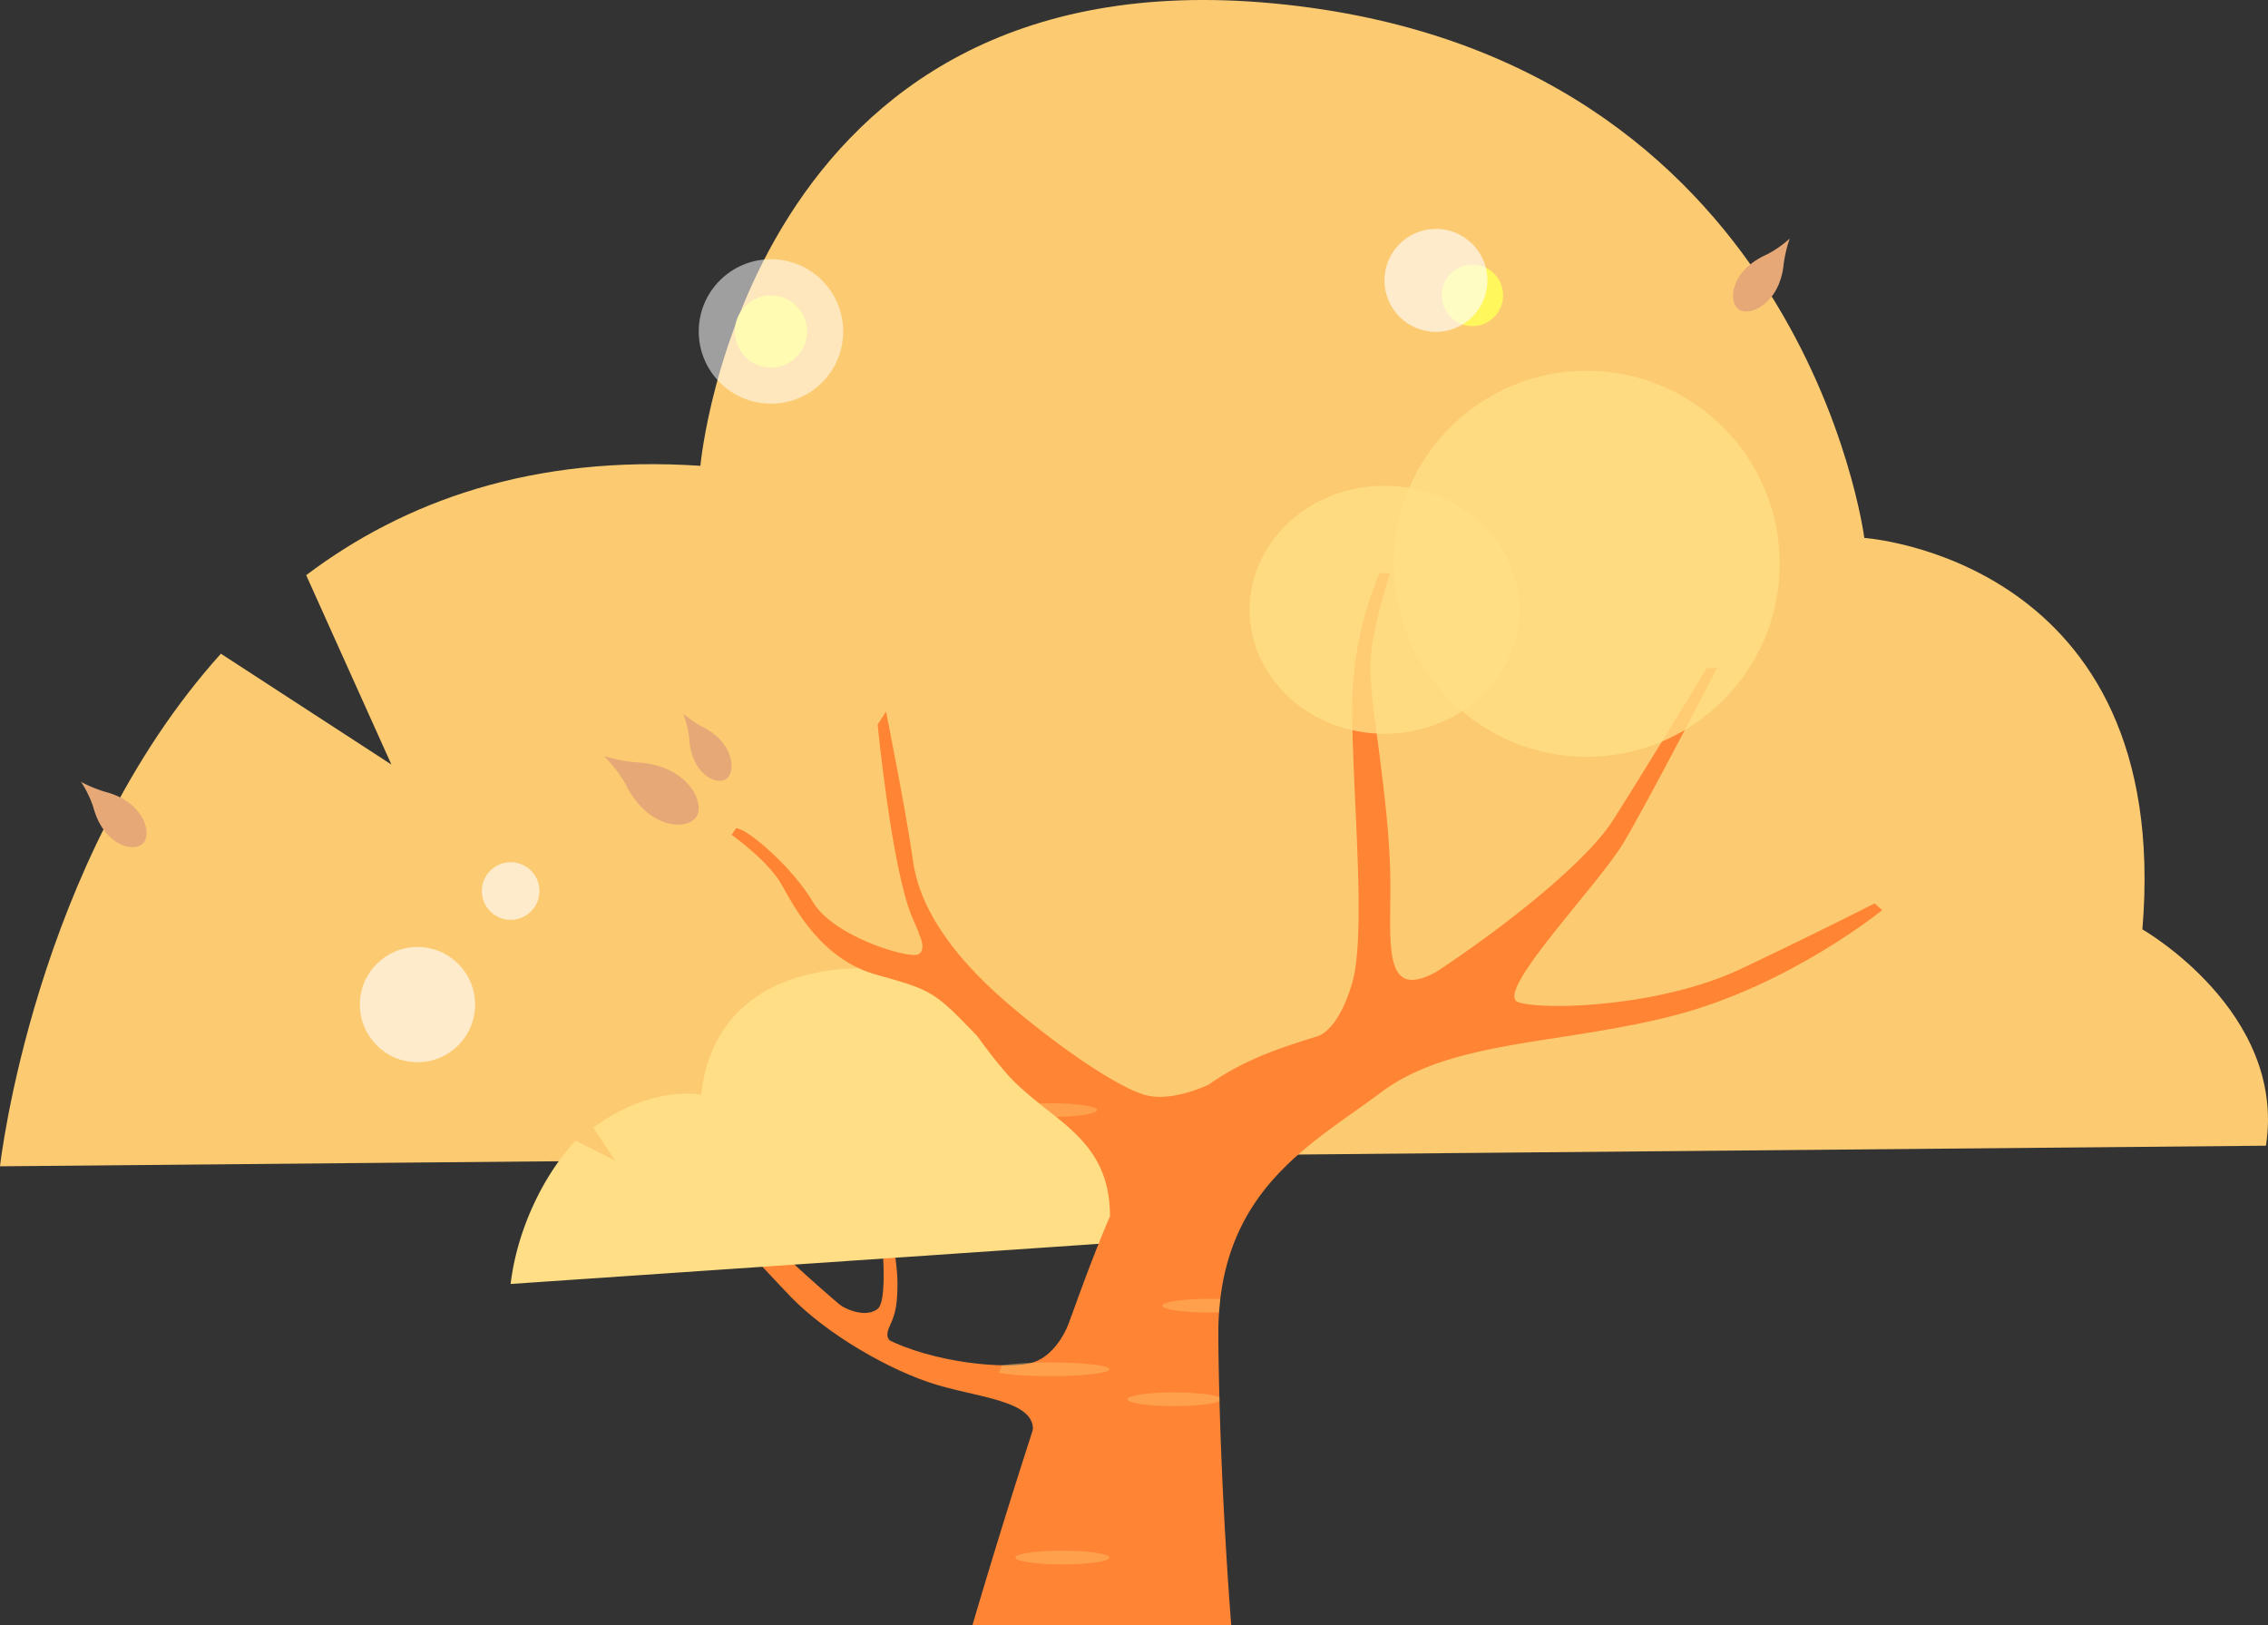 <svg xmlns="http://www.w3.org/2000/svg" xmlns:xlink="http://www.w3.org/1999/xlink" width="493.442" height="353.582" viewBox="0 0 493.442 353.582"><rect x="0" y="0" width="493.442" height="353.582" fill="#333333" stroke="none"/><defs><clipPath id="a"><path d="M869.731,509.393S858.2,515.3,840.7,523.607s-42.808,9.114-48.462,7.3,17.183-25.244,22.785-34.591S835.436,458.2,835.436,458.2h-2.267s-11.036,18.333-20.3,33c-4.847,7.675-18.227,18.967-32,28.648l0,0-.04.031q-3.231,2.269-6.45,4.395c-12.3,6.772-9.707-7.16-10.05-21.609-.395-16.59-4.337-36.5-4.337-44.46s4.337-20.65,4.337-20.65h-2.366a76,76,0,0,0-5.914,29.86c0,17.416,3.155,48.52,0,59.3-2.561,8.76-6,10.951-7.205,11.465-.141.047-.3.105-.434.148-7.657,2.367-15.85,4.984-23.649,10.546l0-.027s-7.688,3.771-13.512,2.288-18.624-10.149-29.91-19.785c-11.908-10.169-19.368-20.634-20.845-31.252s-5.86-32.422-5.86-32.422l-1.826,2.824s3.018,31.059,7.418,41.688q.77,1.853,1.6,3.729c-.054-.04-.105-.094-.161-.132,0,0,1.988,3.6,0,4.679s-18.481-3.839-22.912-11.35-14.281-16.059-16.742-16.059l-.986,1.418s7.879,5.576,10.833,10.754,8.619,16.319,20.682,19.684,12.529,3.577,21.824,13.23l-.022-.063c1.833,2.561,3.818,5.154,6.05,7.79,8.975,10.6,22.983,13.683,22.967,31.619-38.808,30.23-29.939,88.976-29.939,88.976h56.324s-2.552-31.113-2.815-62.788,20.128-41.72,35.479-53.218,39.321-10.263,64.157-16.8,44.8-22.782,44.8-22.782Z" transform="translate(-621.026 -437.545)" fill="none"></path></clipPath></defs><g transform="translate(-15975.591 -10171.998)"><path d="M1016.113,584.088c6.723-80.673-60.5-85.155-60.5-85.155S942.163,393.609,827.239,382.666s-124.856,100.58-124.856,100.58c-36.543-2.436-64.46,7.722-85.767,23.788l18.54,41.2-37.1-24.117C557.366,569.354,550,635.629,550,635.629l493-4.482C1047.486,602.015,1016.113,584.088,1016.113,584.088Z" transform="translate(15425.591 9790.087)" fill="#fccb71"></path><path d="M563.175,459.991a28.624,28.624,0,0,1-5.307-2.178,23.2,23.2,0,0,1,2.653,5.461c2.232,8.363,8.768,9.992,10.83,7.922S571.563,462.169,563.175,459.991Z" transform="translate(15435.354 9884.274)" fill="#e5a876"></path><path d="M729.27,410.648a28.549,28.549,0,0,1,1.329-5.582,23.227,23.227,0,0,1-4.982,3.473c-7.91,3.51-8.507,10.221-6.142,11.935S728.419,419.273,729.27,410.648Z" transform="translate(15634.386 9818.814)" fill="#e5a876"></path><g transform="translate(16126.24 10429.898)"><path d="M699.75,525.223s-2.544,9.21-9.452,10.516-23.718-.793-32.91-6.565S621.245,497,621.245,497l-4.02,1.174s13.428,14.7,21.224,22.855,21.71,16.294,32.1,19.37,23.38,3.64,20.316,11.87C690.866,552.268,702.282,539.158,699.75,525.223Z" transform="translate(-617.225 -496.998)" fill="#ff8434"></path><path d="M639.862,498.9c.034.417,2.748,20.507-.217,22.638s-7.62-.5-8.07-.885c0,0,1.784,4.72,10.873,7.68,0,0-1.2-.56-.249-2.777s1.866-3.756,1.831-9.744-2.5-16.506-2.5-16.506Z" transform="translate(-599.418 -494.641)" fill="#ff8434"></path></g><path d="M599.579,544.6c1.4-11.957,7.294-23.9,14.143-31.176l8.576,4.332-4.693-7.164c7.2-5.394,15.767-8.146,23.442-7.2,1.149-11.351,8.08-25.773,31.868-27.391,19.38-1.324,36.448,10.523,41.4,27.478A18.02,18.02,0,0,1,733.1,519.941a17.822,17.822,0,0,1-.186,3.969c4.711,2.116,8.428,6.044,8.4,11.021Z" transform="translate(15487.112 9906.71)" fill="#ffde85"></path><g transform="translate(16134.755 10296.669)"><g transform="translate(0 0)" clip-path="url(#a)"><path d="M869.731,509.393S858.2,515.3,840.7,523.607s-42.808,9.114-48.462,7.3,17.183-25.244,22.785-34.591S835.436,458.2,835.436,458.2h-2.267s-11.036,18.333-20.3,33c-4.847,7.675-18.227,18.967-32,28.648l0,0-.04.031q-3.231,2.269-6.45,4.395c-12.3,6.772-9.707-7.16-10.05-21.609-.395-16.59-4.337-36.5-4.337-44.46s4.337-20.65,4.337-20.65h-2.366a76,76,0,0,0-5.914,29.86c0,17.416,3.155,48.52,0,59.3-2.561,8.76-6,10.951-7.205,11.465-.141.047-.3.105-.434.148-7.657,2.367-15.85,4.984-23.649,10.546l0-.027s-7.688,3.771-13.512,2.288-18.624-10.149-29.91-19.785c-11.908-10.169-19.368-20.634-20.845-31.252s-5.86-32.422-5.86-32.422l-1.826,2.824s3.018,31.059,7.418,41.688q.77,1.853,1.6,3.729c-.054-.04-.105-.094-.161-.132,0,0,1.988,3.6,0,4.679s-18.481-3.839-22.912-11.35-14.281-16.059-16.742-16.059l-.986,1.418s7.879,5.576,10.833,10.754,8.619,16.319,20.682,19.684,12.529,3.577,21.824,13.23l-.022-.063c1.833,2.561,3.818,5.154,6.05,7.79,8.975,10.6,22.983,13.683,22.967,31.619-12.092,27.814-29.939,88.976-29.939,88.976h56.324s-2.552-31.113-2.815-62.788,20.128-41.72,35.479-53.218,39.321-10.263,64.157-16.8,44.8-22.782,44.8-22.782Z" transform="translate(-621.026 -437.545)" fill="#ff8434"></path><ellipse cx="10.238" cy="1.496" rx="10.238" ry="1.496" transform="translate(93.682 157.872)" fill="#fccb71" opacity="0.4"></ellipse><ellipse cx="10.238" cy="1.496" rx="10.238" ry="1.496" transform="translate(59.072 115.317)" fill="#fccb71" opacity="0.4"></ellipse><ellipse cx="10.238" cy="1.496" rx="10.238" ry="1.496" transform="translate(86.111 178.228)" fill="#fccb71" opacity="0.4"></ellipse><ellipse cx="10.238" cy="1.496" rx="10.238" ry="1.496" transform="translate(61.739 212.664)" fill="#fccb71" opacity="0.4"></ellipse><ellipse cx="12.906" cy="1.496" rx="12.906" ry="1.496" transform="translate(56.405 171.71)" fill="#fccb71" opacity="0.4"></ellipse></g></g><circle cx="41.984" cy="41.984" r="41.984" transform="translate(16278.824 10252.66)" fill="#ffde85" opacity="0.8"></circle><ellipse cx="29.336" cy="26.97" rx="29.336" ry="26.97" transform="translate(16247.476 10277.677)" fill="#ffde85" opacity="0.8"></ellipse><g transform="translate(16107.035 10327.252)"><path d="M615.777,456.666a36.048,36.048,0,0,1-7.122-1.351,29.309,29.309,0,0,1,4.661,6.1c4.874,9.813,13.383,10.165,15.413,7.07S626.715,457.231,615.777,456.666Z" transform="translate(-608.655 -446.073)" fill="#e5a876"></path><path d="M620.573,454.086a25.533,25.533,0,0,1-4.245-2.9,20.848,20.848,0,0,1,1.309,5.28c.4,7.747,5.829,10.389,8.021,8.957S627.52,457.555,620.573,454.086Z" transform="translate(-599.134 -451.191)" fill="#e5a876"></path></g><g transform="translate(16127.613 10228.39)"><circle cx="7.857" cy="7.857" r="7.857" transform="translate(7.857 7.857)" fill="#fff75c"></circle><circle cx="15.713" cy="15.713" r="15.713" transform="translate(0 0)" fill="#fefeff" opacity="0.53"></circle></g><circle cx="12.534" cy="12.534" r="12.534" transform="translate(16053.889 10378.005)" fill="#fefeff" opacity="0.63"></circle><circle cx="6.267" cy="6.267" r="6.267" transform="translate(16080.425 10359.565)" fill="#fefeff" opacity="0.63"></circle><circle cx="6.688" cy="6.688" r="6.688" transform="translate(16289.243 10229.565)" fill="#fff75c"></circle><circle cx="11.2" cy="11.2" r="11.2" transform="translate(16276.807 10221.794)" fill="#fefeff" opacity="0.63"></circle></g></svg>